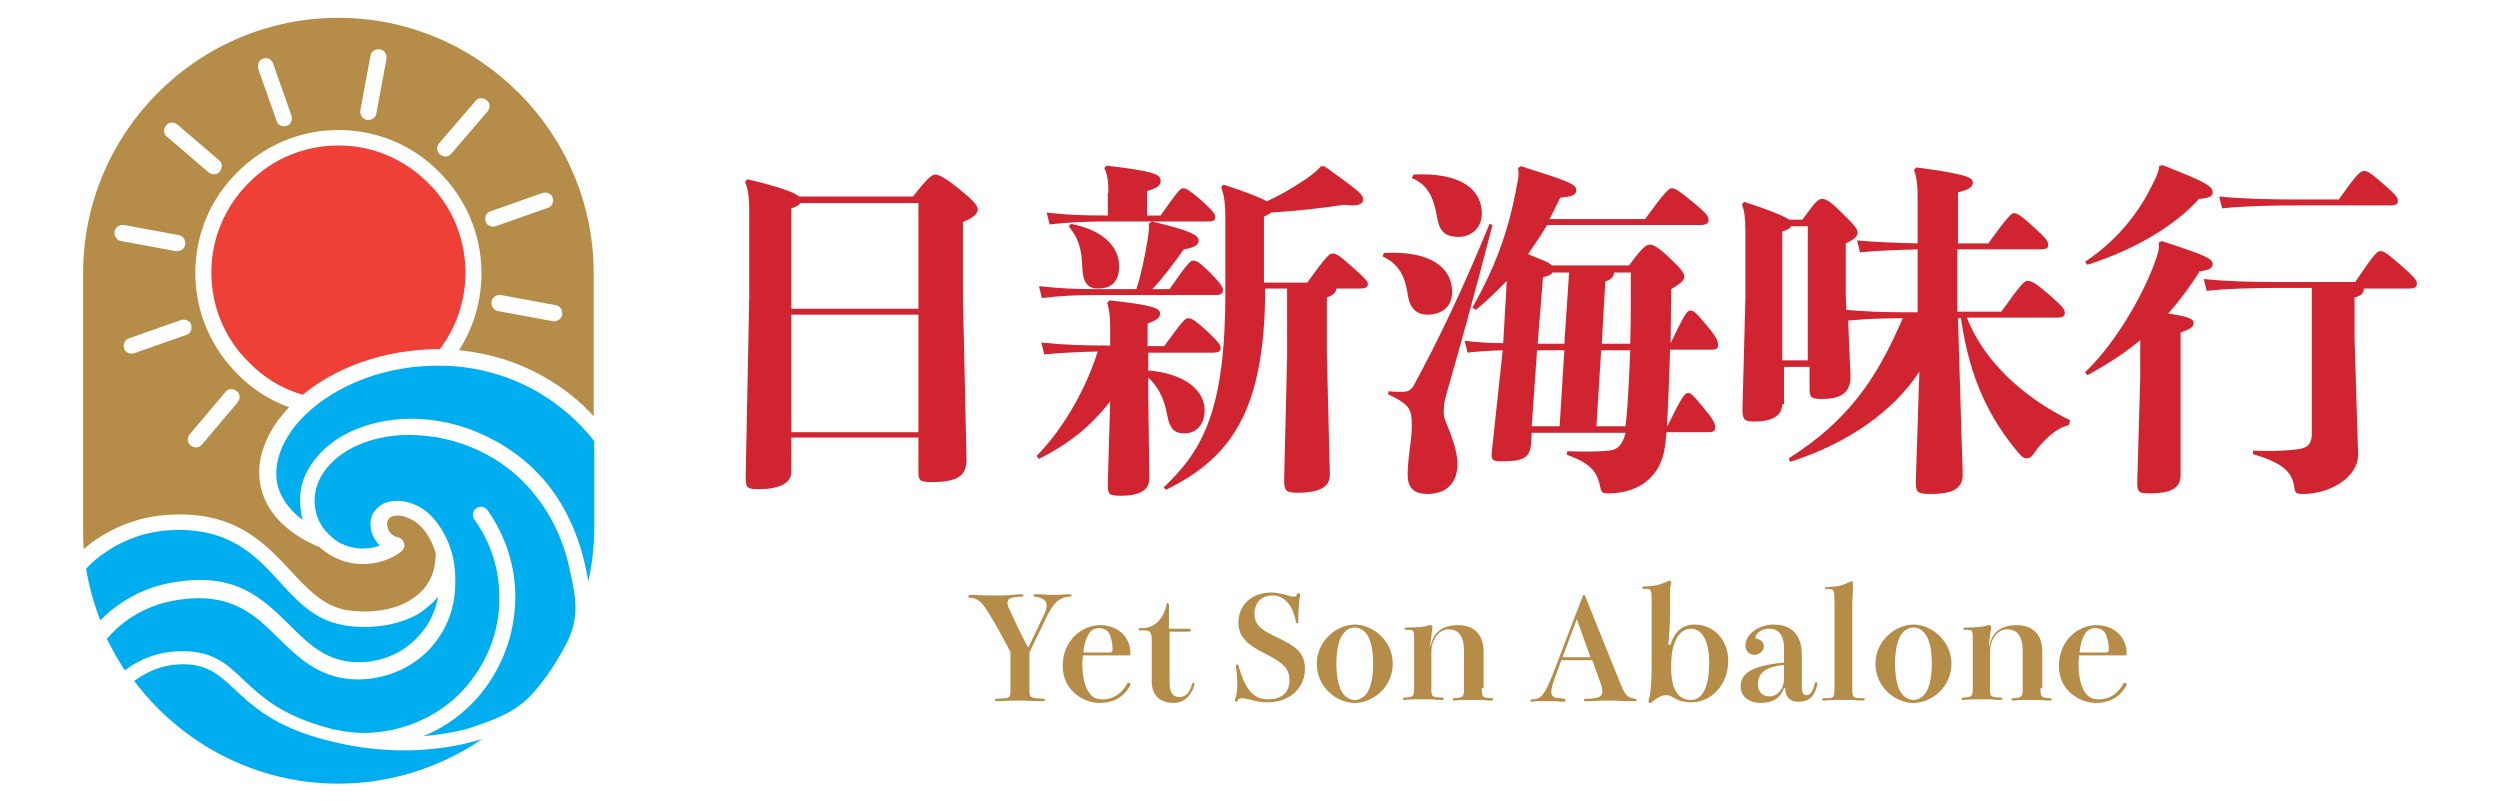 <?xml version="1.0" encoding="utf-8"?>
<!-- Generator: Adobe Illustrator 27.8.0, SVG Export Plug-In . SVG Version: 6.00 Build 0)  -->
<svg version="1.1" id="Layer_1" xmlns="http://www.w3.org/2000/svg" xmlns:xlink="http://www.w3.org/1999/xlink" x="0px" y="0px"
	 viewBox="0 0 421.1 135" style="enable-background:new 0 0 421.1 135;" xml:space="preserve">
<style type="text/css">
	.st0{fill:#D02430;}
	.st1{fill:#B68C49;}
	.st2{fill-rule:evenodd;clip-rule:evenodd;fill:#00ADEE;}
	.st3{fill-rule:evenodd;clip-rule:evenodd;fill:#EE4036;}
	.st4{fill-rule:evenodd;clip-rule:evenodd;fill:#B68C49;}
</style>
<g>
	<g>
		<path class="st0" d="M133.3,79.5c0,1.9-2.1,2.9-5.5,2.9c-1.9,0-2.2-0.2-2.2-2l0.6-30.2V35.5c0-2.7-0.3-3.9-0.7-4.9l0.4-0.4
			c5.5,1.3,7.9,2.2,8.7,2.9h19.2c2.2-2.9,3.2-3.7,3.7-3.7c0.6,0,1.5,0.4,3.9,2.3c2.6,2.1,3.3,2.9,3.3,3.6c0,0.7-0.8,1.4-2.5,2.1
			v12.7l0.6,27.4c0,2.6-1.5,3.7-5.8,3.7c-2,0-2.3-0.2-2.3-1.7v-5.8h-21.4V79.5z M154.7,52V34.2h-19.9c-0.2,0.4-0.7,0.6-1.5,0.9V52
			H154.7z M133.3,72.8h21.4V53h-21.4V72.8z"/>
		<path class="st0" d="M187,67.6c-3.3,4.3-7.2,7.3-12,9.7l-0.4-0.5c3.6-3.6,7.9-10,10.3-17.6c-3.3,0.1-6,0.2-9,0.5l-0.5-2
			c3.8,0.4,7,0.5,11.4,0.5h0.2v-3.2c0-1.8-0.2-3-0.5-4l0.4-0.4c7.6,0.8,8.5,1.4,8.5,2.2c0,0.7-0.5,1.1-2.1,1.7v3.8h2.8
			c2.9-4,3.5-4.7,4-4.7c0.7,0,1.2,0.4,2.8,1.8c2.5,2.3,2.7,2.8,2.7,3.2c0,0.6-0.4,0.8-1.3,0.8h-10.9v3c6.1,0.5,9.5,3.3,9.5,6.7
			c0,2.3-1.3,3.9-3.4,3.9c-1.8,0-2.5-0.9-2.9-3.1c-0.5-2.9-1.7-5-3.2-6.3v2.6l0.2,14.4c0,2.2-2.1,2.9-4.7,2.9
			c-2.2,0-2.3-0.2-2.3-2.1L187,67.6z M191.4,48.7c0.9-2.7,1.4-5.5,1.8-7.7c0.3-1.8,0.4-2.6,0.3-3.3l0.5-0.4c6.4,1.5,7.9,2.3,7.9,3.2
			c0,0.7-0.6,1.2-2.5,1.5c-1.8,2.5-3.4,4.7-5.3,6.7h2.9c2.9-4.2,3.5-4.8,3.9-4.8c0.6,0,1.1,0.2,2.8,1.9c1.8,1.8,2.3,2.6,2.3,3
			c0,0.7-0.4,0.9-1.3,0.9h-19.9c-3.6,0-5.8,0.1-9.3,0.5l-0.5-2c3.8,0.4,6,0.5,9.8,0.5H191.4z M186.7,32.5c0-2.1-0.2-3.2-0.7-4.2
			l0.4-0.4c7.6,0.9,9.1,1.4,9.1,2.5c0,0.8-0.4,1.2-2.3,1.8v4.1h2.3c2.8-4,3.3-4.6,3.8-4.6c0.5,0,1.1,0.4,2.9,1.9
			c2.2,2,2.5,2.5,2.5,2.9c0,0.6-0.3,0.8-1.2,0.8h-16.9c-4.3,0-7,0.2-9.8,0.5l-0.5-2c3.4,0.4,5.9,0.5,10.3,0.5V32.5z M180.4,37.7
			c5.6,1.1,8.1,4,8.1,7.1c0,2.5-1.1,3.8-3.6,3.8c-1.6,0-2.5-0.9-2.6-3.5c-0.1-3.2-0.6-4.9-2.3-7L180.4,37.7z M213.1,48.6
			c0,20.8-5.9,28.6-16.7,33.9l-0.4-0.4c6.7-6.3,10.4-13.2,10.4-32.8V36.8c0-2.6-0.2-3.8-0.7-5.3l0.4-0.4c4,1.3,6.2,2.2,7.3,2.8
			c2.2-1,4.1-2.1,6.5-3.7c1.3-0.9,2-1.5,2.6-2.2h0.6c5.8,4.2,6.5,4.7,6.5,5.6c0,0.6-0.5,1-1.8,1c-0.4,0-0.9-0.1-1.5-0.1
			c-3.9,0.6-7.7,1-12.2,1.3c-0.2,0.2-0.6,0.4-1.2,0.7v11.1h7.3c3.2-4.5,3.8-4.9,4.2-4.9c0.6,0,1.1,0.2,3.3,2.2
			c2.2,1.9,2.7,2.5,2.7,2.9c0,0.6-0.4,0.8-1.3,0.8h-4c-0.1,0.7-0.5,1.1-1.6,1.5v9.6l0.5,20.3c0,2-1.7,3-5.5,3
			c-1.9,0-2.2-0.4-2.2-2.1l0.5-20.9V48.6H213.1z"/>
		<path class="st0" d="M233.1,42.6c8.1-0.4,11.5,2.6,11.5,6.6c0,2.6-1.9,3.8-4.2,3.8c-1.8,0-3-1.1-3.3-3.5c-0.5-3.4-1.8-5.2-4.2-6.3
			L233.1,42.6z M233.9,65.9c0.8,0.1,1.2,0.1,2.3,0.1c0.8,0,1.5-0.2,2-1.2c3.8-7,8-15.6,12.7-27.1l0.5,0.2
			c-3.5,13.4-5.3,19.9-7.6,27.9c-0.5,1.8-0.6,2.3-0.6,2.9c0,0.6-0.1,1.3,0.2,2c1.2,2.9,2.1,5.5,2.1,7.4c0,2.9-1.5,5.1-5.1,5.1
			c-2.5,0-3.3-1.3-3.3-3.3c0-1.3,0.2-3,0.4-4.6c0.2-1.3,0.3-2.6,0.3-3.5c0-2.8-0.2-3.6-4-5.4L233.9,65.9z M238.1,29.4
			c8.1-0.4,11.5,2.6,11.5,6.6c0,2.2-1.6,3.9-3.9,3.9c-2.6,0-3.3-1.2-3.7-3.6c-0.5-3-1.6-5.3-4.2-6.3L238.1,29.4z M253.8,47.3
			c-1.6,1.7-3.3,3.3-5.2,4.9l-0.6-0.4c4-7,6.2-13.3,7.5-20.6c0.2-0.9,0.4-1.8,0.2-2.9l0.5-0.3c7.9,2.5,9.3,3,9.3,4
			c0,0.8-0.5,1.1-2.7,1.3c-0.6,1.2-1.2,2.5-1.8,3.6h16.1c3.2-4.4,4-5.2,4.5-5.2c0.6,0,1.3,0.5,3.5,2.3c2.3,1.9,2.7,2.4,2.7,3.1
			c0,0.5-0.4,0.8-1.4,0.8h-25.8c-1,1.7-2.1,3.3-3.2,4.9c0.9,0.4,1.9,0.8,2.9,1.2c0.4,0.2,0.8,0.4,1.1,0.7h13c2.2-3,2.9-3.5,3.5-3.5
			c0.6,0,1.5,0.5,3.5,2.4c2,1.9,2.3,2.5,2.3,3c0,0.6-0.4,1-2.2,2.1c0,3-0.1,6.1-0.1,9.1c2.3-4.8,2.8-5.5,3.3-5.5
			c0.6,0,1,0.4,2.6,2.3c1.9,2.2,2.1,2.9,2.1,3.5c0,0.6-0.3,0.8-1.2,0.8h-6.9c-0.1,4.3-0.3,8.6-0.5,12.8h0.1c2.4-4.9,2.9-5.5,3.4-5.5
			c0.6,0,0.9,0.4,2.5,2.3c1.9,2.3,2.1,2.8,2.1,3.5c0,0.6-0.3,0.8-1.2,0.8h-7l-0.1,1c-0.2,3.3-1.2,5.6-3.3,7.3c-2,1.6-4.5,2-6.3,2
			c-1.1,0-1.3-0.1-1.5-1.3c-0.5-2.3-1.6-3.8-5.6-5.2l0.1-0.6c3.3,0.1,5,0.1,7-0.1c1.3-0.1,2.3-0.8,2.8-3h-15.8l-0.1,1.8
			c-0.2,2.6-1.6,3-5,3c-1.5,0-1.8-0.2-1.6-1.8l1.7-15.8l0.1-1.1c-2.8,0.1-4.3,0.2-5.9,0.4l-0.5-2c1.8,0.2,3.5,0.4,6.5,0.4
			L253.8,47.3z M262.7,71.8l0.8-12.8h-4.6L258,71.8H262.7z M263.5,57.9l0.8-12h-2.8c-0.2,0.4-0.5,0.5-1.6,0.8L259,57.9H263.5z
			 M273.8,71.8c0.5-4.3,0.6-8.6,0.8-12.8h-4.9l-0.8,12.8H273.8z M274.6,57.9c0.1-3.7,0.1-7.7,0.1-12h-2.8c-0.1,0.7-0.5,1.2-1.5,1.5
			l-0.6,10.5H274.6z"/>
		<path class="st0" d="M300.2,68.1c0,1.9-1.7,2.9-4.6,2.9c-1.7,0-2.1-0.2-2.1-2l0.5-19V39.3c0-2.7-0.2-3.9-0.6-4.9l0.4-0.4
			c4.9,1.6,6.8,2.5,7.6,3h2.2c2.1-2.9,2.6-3.5,3.3-3.5c0.7,0,1.5,0.5,3.3,2.3c2.4,2.3,2.7,2.9,2.7,3.4c0,0.6-0.5,1.1-2,1.8v8.7
			l0.1,2.5c3.4,0.3,6.3,0.4,10.5,0.4h1.5V42c-3.5,0.1-6.7,0.2-9.7,0.5l-0.5-2c3.3,0.3,6.6,0.4,10.2,0.5v-8c0-1.6-0.1-2.9-0.6-4.4
			l0.4-0.4c8.3,1.1,9.5,1.7,9.5,2.5c0,0.7-0.4,1.2-2.5,1.7v8.6h5.1c3.2-4.4,3.9-5.1,4.3-5.1c0.6,0,1.2,0.4,3.2,2.2
			c2.3,2.1,2.6,2.5,2.6,3.2c0,0.5-0.4,0.7-1.3,0.7h-14v10.5h7.4c3.2-4.5,3.9-5.2,4.4-5.2c0.7,0,1.4,0.4,3.5,2.2
			c2.4,2.1,2.8,2.6,2.8,3.2c0,0.6-0.4,0.8-1.3,0.8h-15.2c2.9,7.5,9.8,13.6,17.4,17.3l-0.2,0.8c-2.3,0.5-4.6,2.9-5.7,4.5
			c-0.6,0.9-0.9,1.1-1.4,1.1c-0.5,0-0.8-0.2-1.4-0.9c-4.7-5.6-8.2-12.2-9.7-22.7h-0.5l0.8,26.4c0,2.6-2.3,3.2-5.3,3.2
			c-2.3,0-2.6-0.2-2.6-2.1l0.6-18.5c-4.3,6.6-12,12.1-21.8,15.2l-0.2-0.6c9.8-6.2,14.7-13.1,19.2-23.6c-3,0-6.1,0.1-9.2,0.4l0.4,9.4
			c0,2.6-1.4,3.8-4.8,3.8c-1.8,0-2.1-0.2-2.1-1.7v-3.7h-4.3V68.1z M304.5,60.7V38.1h-2.8c-0.2,0.4-0.6,0.6-1.5,0.9v21.7H304.5z"/>
		<path class="st0" d="M364.2,27.8c7.5,2.9,8.5,3.6,8.5,4.6c0,0.6-0.5,1-2.3,1.1c-4,4.5-10.9,8.6-18.8,11.1l-0.4-0.5
			c6-4,9.4-9,11.3-12.9c0.9-1.8,1.1-2.3,1.2-3.2L364.2,27.8z M360.6,57.2c-2.7,2.3-5.7,4.2-9,6l-0.4-0.5c5.3-5,9.6-13,11.3-17.3
			c1-2.6,1.3-3.6,1.1-4.5l0.5-0.3c7.7,2.5,8.6,3,8.6,3.9c0,0.6-0.5,1-2.2,1.2c-1.6,2.6-3.4,5-5.3,7.1c3.3,0.5,4.3,0.9,4.3,1.6
			c0,0.6-0.4,1-2.2,1.6v24.1c0,2.3-2,3-5.1,3c-1.9,0-2.2-0.1-2.2-1.9l0.5-17.5V57.2z M383.7,48.5c-4.2,0-8.5,0.1-12,0.5l-0.5-2
			c3.8,0.4,8.1,0.5,12.5,0.5h13c3.2-4.7,3.7-5.2,4.2-5.2c0.7,0,1.2,0.4,3.3,2.2c2.5,2.2,2.9,2.7,2.9,3.2c0,0.7-0.4,0.9-1.3,0.9h-7.6
			c-0.1,0.8-0.4,1.2-1.6,1.5v6.7l0.6,19.8c0,3.9-4.9,6.6-9.2,6.6c-1.3,0-1.4-0.1-1.6-1.4c-0.4-2.4-2.1-3.9-6.9-5.3v-0.6
			c2.3,0.1,4.8,0.1,7.3-0.2c1.6-0.2,2.6-0.6,2.6-2.7V48.5H383.7z M394,33.5c3-4.2,3.6-4.7,4.2-4.7s1,0.2,3.6,2.5
			c1.8,1.6,2.1,1.9,2.1,2.6c0,0.5-0.4,0.7-1.3,0.7H387c-4.5,0-9,0.1-12.7,0.5l-0.5-2c3.9,0.4,8.7,0.5,13.2,0.5H394z"/>
	</g>
	<g>
		<path class="st1" d="M175.5,104.3c0.6-1.2,0.8-1.8,0.8-2.3c0-0.8-0.5-1.3-2-1.5c-0.2,0-0.2-0.1-0.2-0.2c0-0.1,0.1-0.2,0.2-0.2
			c0.2,0,0.6,0,0.8,0c0.6,0,1.3,0.1,2,0.1c0.7,0,1.6,0,2.5-0.1c0.3,0,0.6,0,0.7,0c0.1,0,0.2,0.1,0.2,0.2c0,0.1-0.1,0.2-0.3,0.2
			c-2,0.1-2.9,1.3-4.1,3.8l-2.7,5.6v6.2c0,1.4,0,1.5,2.4,1.6c0.1,0,0.2,0.1,0.2,0.2c0,0.1-0.1,0.2-0.2,0.2c-0.1,0-0.3,0-0.8,0
			c-0.9,0-2.2-0.1-3.2-0.1c-1,0-2.3,0-3.2,0.1c-0.5,0-0.7,0-0.8,0c-0.2,0-0.2-0.1-0.2-0.2c0-0.1,0.1-0.2,0.2-0.2
			c2.4-0.1,2.4-0.1,2.4-1.6v-6.3c-1.3-2.4-2.4-4.5-3.4-6.1c-1.4-2.4-2.2-3-3.4-3c-0.2,0-0.3-0.1-0.3-0.2c0-0.1,0.1-0.3,0.3-0.3
			c0.1,0,0.3,0,0.6,0c1.4,0.1,3,0.1,3.9,0.1c0.6,0,1.9,0,2.5-0.1c1.3-0.1,1.5-0.1,1.7-0.1c0.2,0,0.3,0.1,0.3,0.2
			c0,0.1-0.1,0.2-0.3,0.2c-2,0.1-2.4,0.3-2.4,1.1c0,0.4,0.2,0.8,0.5,1.4c1,2.2,1.7,3.7,3,6.1L175.5,104.3z"/>
		<path class="st1" d="M182.4,110.3c0,0.5-0.1,0.9-0.1,1.4c0,2.2,0.4,4.2,1.4,5.3c0.5,0.6,1.3,0.8,2,0.8c2.5,0,3.7-1.8,4.2-2.7
			c0-0.1,0.1-0.1,0.2-0.1c0.1,0,0.3,0.1,0.3,0.2c0,0.1,0,0.1,0,0.2c-0.8,1.5-2.3,3-5.2,3c-2.7,0-6.2-2.1-6.2-6.2
			c0-4.4,3.3-6.9,6.3-6.9c3.1,0,5.1,2.1,5.1,4.7v0.4H182.4z M186.8,109.9c0.5,0,0.6-0.1,0.6-0.6c0-1.1-0.3-2.2-0.7-2.8
			c-0.4-0.5-1-0.7-1.5-0.7c-0.7,0-1.2,0.2-1.7,0.8c-0.5,0.7-0.9,1.9-1,3.3H186.8z"/>
		<path class="st1" d="M197,114.8c0,2,0.6,2.6,1.7,2.6c0.9,0,1.7-0.6,2.1-2.2c0-0.1,0.1-0.2,0.2-0.2c0.1,0,0.2,0.1,0.2,0.2
			c0,0.2-0.7,3.2-3.5,3.2c-2,0-3.7-1-3.7-3.6v-6.9c0-1.3-0.2-1.7-1.1-1.7H192c-0.2,0-0.2-0.1-0.2-0.2s0.1-0.2,0.2-0.2h0.4
			c1.7,0,3.5-1.1,4.1-4c0-0.2,0.1-0.2,0.2-0.2c0.1,0,0.2,0.1,0.2,0.3v4h3.4c0.2,0,0.3,0.1,0.3,0.2c0,0.1-0.1,0.3-0.3,0.3H197V114.8z
			"/>
		<path class="st1" d="M218.7,104.7c0,0.2-0.1,0.3-0.2,0.3c-0.1,0-0.2,0-0.2-0.2c-0.5-2.7-1.8-4.5-4-4.5c-1.7,0-3,1.1-3,3.1
			c0,2.1,1.6,2.9,3.9,4c2.9,1.4,4.6,2.4,4.6,5.3s-2.2,5.6-6.4,5.6c-1,0-1.9-0.2-2.6-0.4c-0.6-0.1-1.1-0.3-1.6-0.3
			c-0.2,0-0.6,0-0.8,0.5c0,0.1-0.1,0.1-0.2,0.1c-0.1,0-0.2-0.1-0.2-0.2c0,0,0-0.1,0.1-0.4c0.3-0.9,0.3-1.6,0.3-2.6
			c0-1-0.1-2-0.2-2.6c0-0.2,0-0.2,0-0.3c0-0.1,0.1-0.2,0.2-0.2c0.1,0,0.2,0.1,0.2,0.2c1,3.5,2.2,5.7,5,5.7c2.2,0,3.6-1.1,3.6-3.2
			c0-2.1-1.2-3-4.1-4.5c-2.6-1.3-4.5-2.6-4.5-5.2c0-3.3,2.6-5.1,5.5-5.1c1,0,1.8,0.2,2.8,0.5c0.4,0.1,0.7,0.2,1,0.2
			c0.4,0,0.4-0.1,0.6-0.4c0-0.1,0.1-0.2,0.2-0.2c0.1,0,0.3,0.1,0.3,0.3c0,0.1,0,0.2-0.1,0.6c-0.1,0.7-0.2,2.4-0.2,3.4V104.7z"/>
		<path class="st1" d="M234.6,111.8c0,4-3.4,6.6-6.4,6.6s-6.4-2.6-6.4-6.6c0-3.9,3.4-6.6,6.4-6.6S234.6,107.9,234.6,111.8z
			 M231.3,111.8c0-1.1-0.1-2.9-0.7-4.3c-0.4-0.9-1.2-1.8-2.4-1.8s-2,0.9-2.4,1.8c-0.6,1.4-0.7,3.2-0.7,4.3c0,1.1,0.1,2.9,0.7,4.3
			c0.4,0.9,1.2,1.8,2.4,1.8s2-0.9,2.4-1.8C231.2,114.7,231.3,112.9,231.3,111.8z"/>
		<path class="st1" d="M249.6,115.9c0,1.6,0.1,1.6,1.6,1.7c0.2,0,0.3,0.1,0.3,0.2s-0.1,0.2-0.3,0.2c-0.3,0-0.9,0-1.6-0.1
			c-0.6,0-1.2,0-1.5,0s-1,0-1.6,0c-0.6,0-1.2,0.1-1.5,0.1c-0.2,0-0.3-0.1-0.3-0.2s0.1-0.2,0.3-0.2c1.4-0.1,1.6-0.1,1.6-1.7v-6.2
			c0-2.5-0.9-3.7-2.6-3.7c-1.6,0-2.9,1.6-2.9,3.9v5.9c0,1.6,0,1.6,1.8,1.7c0.2,0,0.3,0.1,0.3,0.2s-0.1,0.2-0.3,0.2
			c-0.2,0-0.9,0-1.6-0.1c-0.7,0-1.3,0-1.7,0s-1,0-1.5,0c-0.6,0-1.2,0.1-1.5,0.1c-0.2,0-0.3-0.1-0.3-0.2s0.1-0.2,0.3-0.2
			c1.4-0.1,1.6-0.1,1.6-1.7v-7.7c0-1.8,0-2-0.9-2h-0.4c-0.2,0-0.3-0.1-0.3-0.2s0.1-0.2,0.3-0.2c1.9,0,3-0.1,3.9-0.4
			c0.1,0,0.1,0,0.2,0c0.1,0,0.3,0.1,0.3,0.3c0,0.1-0.1,0.5-0.1,0.8c-0.1,0.6-0.2,1.5-0.3,2.4h0.1c0.4-2.3,2-3.5,4.6-3.5
			c2.6,0,4.3,1.5,4.3,4.4V115.9z"/>
		<path class="st1" d="M272.8,114.8c0.9,2.3,1.3,2.7,2.6,2.9c0.2,0,0.3,0.1,0.3,0.2s-0.1,0.2-0.3,0.2c-0.3,0-0.7,0-1.3,0
			c-0.8,0-1.8-0.1-2.5-0.1c-1,0-2.7,0-3.6,0.1c-0.6,0-0.7,0-1,0c-0.1,0-0.2-0.1-0.2-0.2s0.1-0.2,0.2-0.2c0.5,0,1.1,0,1.6-0.1
			c0.9-0.1,1.3-0.5,1.3-1.1c0-0.4-0.1-0.9-0.4-1.7l-1.3-3.6h-5.2l-1.1,3c-0.4,1.1-0.6,1.8-0.6,2.3c0,0.7,0.4,1.1,1.2,1.1
			c0.5,0,0.9,0.1,1,0.1c0.2,0,0.2,0.1,0.2,0.2c0,0.1-0.1,0.3-0.2,0.3c-0.2,0-0.8,0-1.5-0.1c-0.5,0-1,0-1.6,0c-0.4,0-0.7,0-1.3,0
			c-0.5,0-1,0.1-1.1,0.1c-0.2,0-0.2-0.1-0.2-0.2c0-0.1,0.1-0.2,0.2-0.2c1.7,0,2.2-0.9,3.5-4.1l5.1-13.3c0-0.1,0.1-0.2,0.2-0.2
			c0.1,0,0.2,0.1,0.2,0.2L272.8,114.8z M267.9,110.7l-2.3-6.4l-2.4,6.4H267.9z"/>
		<path class="st1" d="M281.4,108.5c0.7-2.2,2.1-3.3,4-3.3c3.3,0,5.7,2.6,5.7,6.1c0,4.1-2.9,7-6.2,7c-1,0-2.2-0.2-3.2-0.9
			c-0.3-0.2-0.7-0.3-1.1-0.3c-0.9,0-1.8,0.7-2.4,1.2c-0.1,0.1-0.2,0.1-0.3,0.1c-0.1,0-0.2,0-0.2-0.2c0,0,0-0.2,0-0.3
			c0.4-1.4,0.5-3.3,0.5-5.8v-10.6c0-2.2,0-2.3-1.1-2.3h-0.2c-0.2,0-0.3-0.1-0.3-0.2c0-0.1,0.1-0.2,0.3-0.2c1.8-0.1,2.8-0.3,4-0.9
			c0.2-0.1,0.2-0.1,0.3-0.1c0.1,0,0.3,0.1,0.3,0.3c0,0.1,0,0.2-0.1,0.5c-0.1,0.4-0.1,1.1-0.1,2.6v2c0,2.9-0.2,4.4-0.3,5.4H281.4z
			 M281.5,112.7c0,4.1,1.7,5.2,3.3,5.2c2,0,3.1-2.2,3.1-6.4c0-2.9-0.9-5.6-3.1-5.6c-1.7,0-3.3,1.9-3.3,6V112.7z"/>
		<path class="st1" d="M303.5,115.7c0,1.2,0.4,1.4,0.8,1.4c0.6,0,1-0.5,1.4-2c0-0.1,0.1-0.2,0.2-0.2c0.1,0,0.2,0.1,0.2,0.2l0,0.2
			c-0.4,1.9-1.3,2.9-3.2,2.9c-1.3,0-2.2-0.7-2.2-2.3h-0.2c-0.6,1.8-2.1,2.5-3.9,2.5c-1.8,0-3.4-0.9-3.4-2.8c0-2.3,2.1-3.5,7.3-4
			v-2.3c0-2.7-1.2-3.4-2.5-3.4c-1.4,0-2.3,0.9-2.3,1.4c0,0.2,0.1,0.3,0.3,0.3c0.4,0.1,1.1,0.4,1.1,1.3c0,0.6-0.6,1.4-1.6,1.4
			c-0.8,0-1.5-0.6-1.5-1.6c0-1.9,2.3-3.5,4.7-3.5c3,0,4.8,1.6,4.8,5.2V115.7z M300.5,112c-3,0.3-4.4,1.3-4.4,3.3c0,1.1,0.7,2,1.9,2
			c1.4,0,2.5-1.2,2.5-3.1V112z"/>
		<path class="st1" d="M307.6,99.3c-0.2,0-0.2-0.1-0.2-0.2c0-0.1,0.1-0.2,0.2-0.2c2.1-0.1,2.8-0.3,4-0.9c0.1,0,0.2-0.1,0.2-0.1
			c0.2,0,0.3,0.1,0.3,0.3c0,0.1,0,0.2,0,1c0,0.8-0.1,1.4-0.1,2.7v14c0,1.7,0.1,1.7,1.8,1.7c0.2,0,0.3,0.1,0.3,0.2s-0.1,0.2-0.3,0.2
			c-0.2,0-0.9,0-1.6-0.1c-0.7,0-1.3,0-1.7,0s-1,0-1.6,0c-0.6,0-1.2,0.1-1.7,0.1c-0.2,0-0.3-0.1-0.3-0.2s0.1-0.2,0.3-0.2
			c1.7,0,1.8,0,1.8-1.7v-14.4c0-2.2-0.1-2.3-1.2-2.3H307.6z"/>
		<path class="st1" d="M328.7,111.8c0,4-3.4,6.6-6.4,6.6s-6.4-2.6-6.4-6.6c0-3.9,3.4-6.6,6.4-6.6S328.7,107.9,328.7,111.8z
			 M325.4,111.8c0-1.1-0.1-2.9-0.7-4.3c-0.4-0.9-1.2-1.8-2.4-1.8s-2,0.9-2.4,1.8c-0.6,1.4-0.7,3.2-0.7,4.3c0,1.1,0.1,2.9,0.7,4.3
			c0.4,0.9,1.2,1.8,2.4,1.8s2-0.9,2.4-1.8C325.3,114.7,325.4,112.9,325.4,111.8z"/>
		<path class="st1" d="M343.7,115.9c0,1.6,0.1,1.6,1.6,1.7c0.2,0,0.3,0.1,0.3,0.2s-0.1,0.2-0.3,0.2c-0.3,0-0.9,0-1.6-0.1
			c-0.6,0-1.2,0-1.5,0s-1,0-1.6,0c-0.6,0-1.2,0.1-1.5,0.1c-0.2,0-0.3-0.1-0.3-0.2s0.1-0.2,0.3-0.2c1.4-0.1,1.6-0.1,1.6-1.7v-6.2
			c0-2.5-0.9-3.7-2.6-3.7c-1.6,0-2.9,1.6-2.9,3.9v5.9c0,1.6,0,1.6,1.8,1.7c0.2,0,0.3,0.1,0.3,0.2s-0.1,0.2-0.3,0.2
			c-0.2,0-0.9,0-1.6-0.1c-0.7,0-1.3,0-1.7,0s-1,0-1.5,0c-0.6,0-1.2,0.1-1.5,0.1c-0.2,0-0.3-0.1-0.3-0.2s0.1-0.2,0.3-0.2
			c1.4-0.1,1.6-0.1,1.6-1.7v-7.7c0-1.8,0-2-0.9-2h-0.4c-0.2,0-0.3-0.1-0.3-0.2s0.1-0.2,0.3-0.2c1.9,0,3-0.1,3.9-0.4
			c0.1,0,0.1,0,0.2,0c0.1,0,0.3,0.1,0.3,0.3c0,0.1-0.1,0.5-0.1,0.8c-0.1,0.6-0.2,1.5-0.3,2.4h0.1c0.4-2.3,2-3.5,4.6-3.5
			c2.6,0,4.3,1.5,4.3,4.4V115.9z"/>
		<path class="st1" d="M350.2,110.3c0,0.5-0.1,0.9-0.1,1.4c0,2.2,0.4,4.2,1.4,5.3c0.5,0.6,1.3,0.8,2,0.8c2.5,0,3.7-1.8,4.2-2.7
			c0-0.1,0.1-0.1,0.2-0.1c0.1,0,0.3,0.1,0.3,0.2c0,0.1,0,0.1,0,0.2c-0.8,1.5-2.3,3-5.2,3c-2.7,0-6.2-2.1-6.2-6.2
			c0-4.4,3.3-6.9,6.3-6.9c3.1,0,5.1,2.1,5.1,4.7v0.4H350.2z M354.6,109.9c0.5,0,0.6-0.1,0.6-0.6c0-1.1-0.3-2.2-0.7-2.8
			c-0.4-0.5-1-0.7-1.5-0.7c-0.7,0-1.2,0.2-1.7,0.8c-0.5,0.7-0.9,1.9-1,3.3H354.6z"/>
	</g>
	<g>
		<path class="st2" d="M73.8,100.5c-1,1.2-2.2,2.2-3.5,3c-2.7,1.5-5.9,2.1-8.9,2.1c-1.4,0-2.7-0.1-4-0.4c-4.5-0.9-7.3-3.9-10.3-7.2
			c-4-4.4-8.5-9.2-18.3-8.7c-4,0.2-7.8,1.5-11,3.7c-1.2,0.8-2.3,1.7-3.3,2.8c0.5,3,1.3,5.9,2.4,8.7c0.5-0.5,1-1,1.6-1.5
			c2.9-2.4,6.3-4.1,10.1-4.8c11-2.1,15.6,2.6,20.2,7.1c2.9,2.9,5.8,5.8,10.5,6.2c3.5,0.3,7.2-0.8,9.9-3.1
			C71.5,106.5,73.2,103.8,73.8,100.5z"/>
		<path class="st3" d="M51,66.5c5.4-4.5,13.6-7.7,23.1-7.7c2.7-3.6,4.3-8,4.3-12.9c0-5.9-2.4-11.3-6.3-15.1
			c-3.9-3.9-9.2-6.3-15.1-6.3c-5.9,0-11.3,2.4-15.1,6.3c-3.9,3.9-6.3,9.2-6.3,15.1c0,5.9,2.4,11.3,6.3,15.1
			C44.4,63.6,47.5,65.5,51,66.5z"/>
		<path class="st4" d="M53.9,92.2c-5.1-2.1-8.2-5.2-9.5-8.6c-1-2.6-1-5.5,0-8.2c0.8-2.4,2.3-4.7,4.3-6.8c-3.3-1.2-6.3-3.1-8.7-5.6
			c-4.4-4.4-7.1-10.4-7.1-17c0-6.7,2.7-12.7,7.1-17c4.4-4.4,10.4-7.1,17-7.1c6.7,0,12.7,2.7,17,7.1c4.4,4.4,7.1,10.4,7.1,17
			c0,4.8-1.4,9.3-3.8,13c5.3,0.5,10.3,2.1,14.7,4.7c3,1.7,5.7,3.9,8,6.4V46c0-23.7-19.4-43-43-43l0,0C33.3,3,14,22.3,14,46v43
			c0,1.2,0,2.4,0.1,3.5c0.7-0.6,1.4-1.2,2.2-1.7c3.6-2.4,7.8-3.9,12.4-4.1c11-0.6,15.9,4.8,20.4,9.6c2.7,2.9,5.2,5.6,8.9,6.4
			c1.1,0.2,2.2,0.3,3.4,0.3c2.6,0,5.3-0.5,7.5-1.8c2.1-1.2,3.8-3.1,4.3-5.9c0.1-0.6,0.2-1.3,0.2-2.1c-0.5-1.7-1.3-3.2-2.3-4.3
			c-0.9-1-2-1.6-3-1.9c-0.7-0.2-1.3-0.2-1.8-0.1c-0.4,0.1-0.7,0.3-0.9,0.6c-0.1,0.2-0.2,0.4-0.2,0.7c0,0.6,0.2,1.1,0.5,1.5
			c0.3,0.4,0.8,0.7,1.3,0.8c0.7,0.1,1.2,0.8,1.1,1.6c-0.1,0.4-0.3,0.6-0.5,0.8l0,0c-2,1.5-4.5,2.2-6.9,2.1c-2.4-0.1-4.8-1-6.7-2.7
			C54.1,92.3,54,92.3,53.9,92.2L53.9,92.2z M63.4,19.1c-0.1,0.7-0.8,1.2-1.6,1.1c-0.7-0.1-1.2-0.8-1.1-1.6l1.7-9.2
			c0.1-0.7,0.8-1.2,1.6-1.1c0.7,0.1,1.2,0.8,1.1,1.6L63.4,19.1L63.4,19.1z M49.1,19.5c0.2,0.7-0.1,1.5-0.8,1.7s-1.5-0.1-1.7-0.8
			l-3.1-8.8c-0.2-0.7,0.1-1.5,0.8-1.7C45,9.6,45.8,10,46,10.7L49.1,19.5L49.1,19.5z M36.9,27c0.6,0.5,0.6,1.3,0.1,1.9
			c-0.5,0.6-1.3,0.6-1.9,0.1L28.1,23c-0.6-0.5-0.6-1.3-0.1-1.9c0.5-0.6,1.3-0.6,1.9-0.1L36.9,27L36.9,27z M30.1,39.6
			c0.7,0.1,1.2,0.8,1.1,1.6c-0.1,0.7-0.8,1.2-1.6,1.1l-9.2-1.7c-0.7-0.1-1.2-0.8-1.1-1.6c0.1-0.7,0.8-1.2,1.6-1.1L30.1,39.6
			L30.1,39.6z M30.5,53.9c0.7-0.2,1.5,0.1,1.7,0.8c0.2,0.7-0.1,1.5-0.8,1.7l-8.8,3.1c-0.7,0.2-1.5-0.1-1.7-0.8
			C20.7,58,21,57.2,21.7,57L30.5,53.9L30.5,53.9z M38,66c0.5-0.6,1.3-0.6,1.9-0.1c0.6,0.5,0.6,1.3,0.1,1.9L34,74.9
			c-0.5,0.6-1.3,0.6-1.9,0.1c-0.6-0.5-0.6-1.3-0.1-1.9L38,66L38,66z M83.9,52.4c-0.7-0.1-1.2-0.8-1.1-1.6c0.1-0.7,0.8-1.2,1.6-1.1
			l9.2,1.7c0.7,0.1,1.2,0.8,1.1,1.6c-0.1,0.7-0.8,1.2-1.6,1.1L83.9,52.4L83.9,52.4z M83.5,38.1c-0.7,0.2-1.5-0.1-1.7-0.8
			c-0.2-0.7,0.1-1.5,0.8-1.7l8.8-3.1c0.7-0.2,1.5,0.1,1.7,0.8c0.2,0.7-0.1,1.5-0.8,1.7L83.5,38.1L83.5,38.1z M76,25.9
			c-0.5,0.6-1.3,0.6-1.9,0.1c-0.6-0.5-0.6-1.3-0.1-1.9l6.1-7.1c0.5-0.6,1.3-0.6,1.9-0.1c0.6,0.5,0.6,1.3,0.1,1.9L76,25.9z"/>
		<path class="st2" d="M99.1,98c0.6-2.9,1-5.9,1-9V74.3c-2.6-3.3-5.8-6.1-9.4-8.2c-4.8-2.8-10.4-4.4-16.1-4.5
			c-9.8-0.2-18.1,3.4-23.1,8.2c-2.1,2-3.6,4.3-4.4,6.6c-0.7,2.2-0.8,4.4,0,6.4c0.7,1.7,2,3.4,3.9,4.8c-0.1-0.5-0.3-0.9-0.3-1.4
			c-0.4-2.4-0.1-4.9,1.2-7.1c2.8-5,8.7-8,15.5-8.5c4.2-0.3,8.7,0.4,13,2.2c4.3,1.8,8.4,4.6,11.7,8.6C95.5,85.6,98,91.1,99.1,98z"/>
		<path class="st2" d="M90.5,115.9c2-2.4,3.7-5.1,5.1-7.9c2-4.1,1.4-7.4,0.4-11.9c-1.1-5.3-3.3-9.6-6.1-13c-3-3.7-6.7-6.2-10.6-7.8
			c-3.9-1.6-8-2.2-11.9-2c-5.9,0.4-11.1,2.9-13.4,7.1c-0.9,1.7-1.2,3.6-0.9,5.3c0.3,1.8,1.2,3.4,2.7,4.7c1.4,1.3,3.2,1.9,5,2
			c1.1,0,2.1-0.1,3.2-0.5c-0.1-0.1-0.3-0.3-0.4-0.4c-0.7-0.9-1.2-2-1.2-3.2c0-0.8,0.2-1.6,0.7-2.2c0.6-0.8,1.4-1.4,2.5-1.6
			c0.9-0.2,2-0.2,3.1,0.1c1.5,0.4,3,1.2,4.3,2.7c1.3,1.5,2.4,3.4,3,5.5c0,0.1,0.1,0.2,0.1,0.3c0.6,2.1,0.7,4.4,0.5,6.9
			c-0.5,4.6-2.7,8.2-5.7,10.7c-3.3,2.7-7.6,4-11.8,3.7c-5.7-0.5-8.9-3.7-12.2-6.9c-4-4-8.2-8.1-17.8-6.3c-3.3,0.6-6.4,2.1-8.9,4.2
			c-0.8,0.7-1.5,1.4-2.2,2.2c0.9,1.8,1.9,3.6,3,5.3c0.1,0,0.1-0.1,0.2-0.1c2.5-1.9,5.6-3,8.8-3.1c5.7-0.2,8.1,2,11.1,4.9
			c2.9,2.7,6.4,6,14.5,8.1c0.3,0.1,0.6,0.2,0.9,0.2c4.3,1,8.7,0.6,12.8-0.9c4.3-1.6,8.1-4.4,10.8-8.4c2.7-3.9,4.1-8.5,4-13.1
			c0-4.6-1.4-9.1-4.2-13c-0.4-0.6-0.3-1.4,0.3-1.9c0.6-0.4,1.4-0.3,1.9,0.3c3.1,4.4,4.7,9.5,4.7,14.6c0,5.1-1.5,10.2-4.5,14.6
			c-2.8,4.1-6.6,7.1-11,8.9c2.5-0.2,4.9-0.6,7.3-1.2C83.7,121.1,87.3,119.9,90.5,115.9z"/>
		<path class="st2" d="M57,132L57,132c8.9,0,17.3-2.8,24.2-7.5c-0.6,0.2-1.2,0.3-1.8,0.5c-7.8,2-16.3,1.8-24.3-0.3
			c-8.8-2.2-12.6-5.8-15.7-8.7c-2.6-2.4-4.6-4.3-9.2-4.1c-2.7,0.1-5.2,1.1-7.3,2.6c-0.1,0.1-0.2,0.1-0.3,0.2
			C30.5,125.2,43,132,57,132z"/>
	</g>
</g>
</svg>
